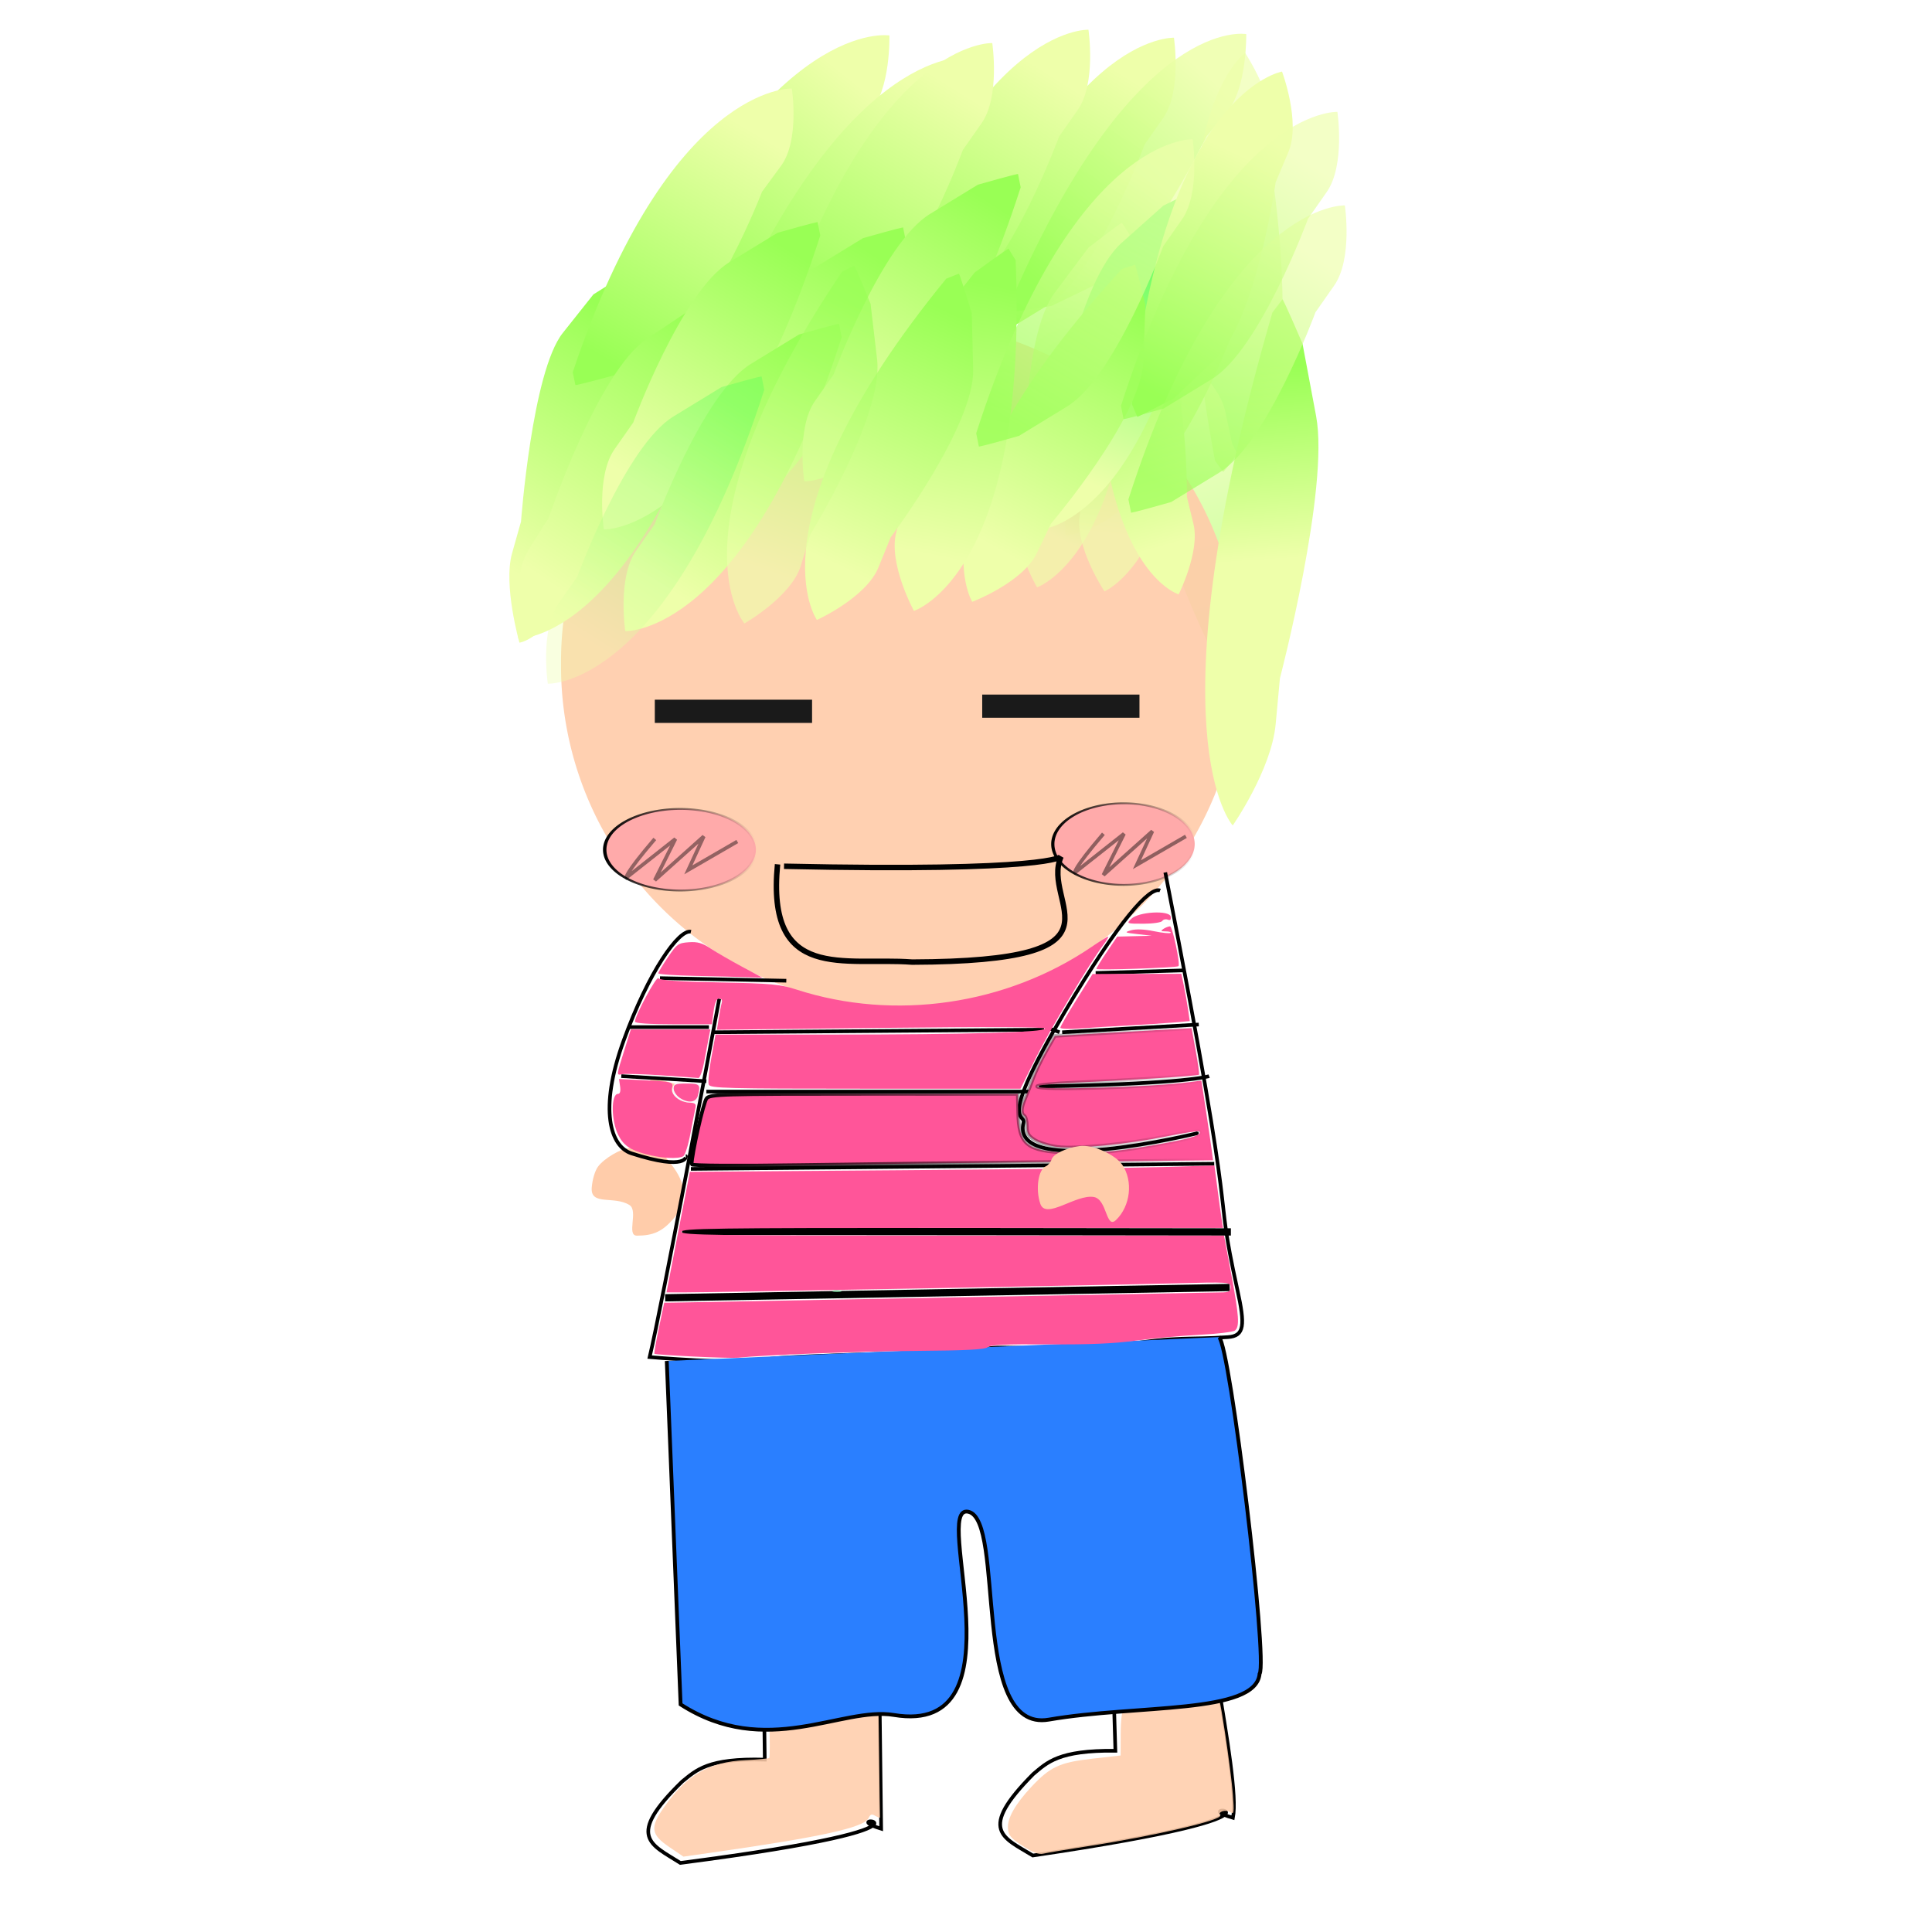 <?xml version="1.0" encoding="UTF-8"?>
<svg version="1.1" viewBox="0 0 531.5 531.5" xmlns="http://www.w3.org/2000/svg" xmlns:xlink="http://www.w3.org/1999/xlink">
<defs>
<linearGradient id="b">
<stop stop-color="#5f5" offset="0"/>
<stop stop-color="#efa" offset="1"/>
</linearGradient>
<linearGradient id="a">
<stop stop-color="#9f5" offset="0"/>
<stop stop-color="#efa" offset="1"/>
</linearGradient>
<filter id="d" x="-.764" y="-.764" width="2.528" height="2.528">
<feGaussianBlur stdDeviation="14.042"/>
</filter>
<linearGradient id="c" x1="49.989" x2="94.096" y1="146.29" y2="146.29" gradientUnits="userSpaceOnUse">
<stop offset="0"/>
<stop stop-opacity="0" offset="1"/>
</linearGradient>
<linearGradient id="ak" x1="335.46" x2="200.71" y1="377.6" y2="425.82" gradientTransform="matrix(1.045 -.05 .05 1.049 -43.886 524.27)" gradientUnits="userSpaceOnUse">
<stop stop-color="#2a7fff" offset="0"/>
<stop stop-color="#2a7fff" offset="1"/>
</linearGradient>
<linearGradient id="aj" x1="107.33" x2="66.896" y1="71.307" y2="136" gradientTransform="matrix(-.766 .579 -.461 -.961 452 645.24)" gradientUnits="userSpaceOnUse" xlink:href="#a"/>
<linearGradient id="ai" x1="107.33" x2="66.896" y1="71.307" y2="136" gradientTransform="matrix(-1 0 0 -1 422.33 698.66)" gradientUnits="userSpaceOnUse" xlink:href="#a"/>
<linearGradient id="ah" x1="107.33" x2="66.896" y1="71.307" y2="136" gradientTransform="matrix(-1 0 0 -1 424.38 724.39)" gradientUnits="userSpaceOnUse" xlink:href="#a"/>
<linearGradient id="ag" x1="107.33" x2="66.896" y1="71.307" y2="136" gradientTransform="matrix(-.617 -.787 -.787 .617 354.04 644.44)" gradientUnits="userSpaceOnUse" xlink:href="#a"/>
<linearGradient id="af" x1="107.33" x2="66.896" y1="71.307" y2="136" gradientTransform="matrix(-.543 -.84 -.84 .543 377.74 657.3)" gradientUnits="userSpaceOnUse" xlink:href="#a"/>
<linearGradient id="ae" x1="107.33" x2="66.896" y1="71.307" y2="136" gradientTransform="matrix(-1 0 0 -1 382.5 706.2)" gradientUnits="userSpaceOnUse" xlink:href="#a"/>
<linearGradient id="ad" x1="107.33" x2="66.896" y1="71.307" y2="136" gradientTransform="matrix(.939 -.345 .345 .939 149.63 569.7)" gradientUnits="userSpaceOnUse" xlink:href="#a"/>
<linearGradient id="ac" x1="107.33" x2="66.896" y1="71.307" y2="136" gradientTransform="matrix(-.918 -.129 .119 -.992 375.3 683.04)" gradientUnits="userSpaceOnUse" xlink:href="#a"/>
<linearGradient id="ab" x1="107.33" x2="66.896" y1="71.307" y2="136" gradientTransform="matrix(-.491 -.871 -.871 .491 422.26 661.63)" gradientUnits="userSpaceOnUse" xlink:href="#a"/>
<linearGradient id="aa" x1="111.38" x2="69.052" y1="69.921" y2="125.93" gradientTransform="matrix(-.978 .209 -.209 -.978 436.67 672.92)" gradientUnits="userSpaceOnUse" xlink:href="#a"/>
<linearGradient id="z" x1="108.94" x2="85.958" y1="75.606" y2="105.96" gradientTransform="matrix(-.664 -.798 -.624 1.158 467 621.15)" gradientUnits="userSpaceOnUse" xlink:href="#a"/>
<linearGradient id="y" x1="107.33" x2="66.896" y1="71.307" y2="136" gradientTransform="matrix(.984 -.179 .179 .984 207.83 531.34)" gradientUnits="userSpaceOnUse" xlink:href="#b"/>
<linearGradient id="x" x1="107.33" x2="66.896" y1="71.307" y2="136" gradientTransform="matrix(-.761 -.26 -.286 .839 407.77 575.08)" gradientUnits="userSpaceOnUse" xlink:href="#a"/>
<linearGradient id="w" x1="107.33" x2="66.896" y1="71.307" y2="136" gradientTransform="matrix(.904 -.428 .428 .904 191.77 573.94)" gradientUnits="userSpaceOnUse" xlink:href="#a"/>
<linearGradient id="v" x1="107.33" x2="66.896" y1="71.307" y2="136" gradientTransform="matrix(-1 0 0 -1 327.37 679.73)" gradientUnits="userSpaceOnUse" xlink:href="#a"/>
<linearGradient id="u" x1="107.33" x2="66.896" y1="71.307" y2="136" gradientTransform="translate(96.301 561.93)" gradientUnits="userSpaceOnUse" xlink:href="#b"/>
<linearGradient id="t" x1="107.33" x2="66.896" y1="71.307" y2="136" gradientTransform="translate(166.85 506.24)" gradientUnits="userSpaceOnUse" xlink:href="#a"/>
<linearGradient id="s" x1="107.33" x2="66.896" y1="71.307" y2="136" gradientTransform="matrix(-1 0 0 -1 353.84 676.06)" gradientUnits="userSpaceOnUse" xlink:href="#a"/>
<linearGradient id="r" x1="107.33" x2="66.896" y1="71.307" y2="136" gradientTransform="matrix(-1 0 0 -1 377.36 678.26)" gradientUnits="userSpaceOnUse" xlink:href="#a"/>
<linearGradient id="q" x1="107.33" x2="66.896" y1="71.307" y2="136" gradientTransform="translate(117.62 547.46)" gradientUnits="userSpaceOnUse" xlink:href="#a"/>
<linearGradient id="p" x1="107.33" x2="66.896" y1="71.307" y2="136" gradientTransform="translate(111.71 519.48)" gradientUnits="userSpaceOnUse" xlink:href="#a"/>
<linearGradient id="o" x1="107.33" x2="66.896" y1="71.307" y2="136" gradientTransform="matrix(1.024 0 0 1.122 86.868 531.59)" gradientUnits="userSpaceOnUse" xlink:href="#a"/>
<linearGradient id="n" x1="107.33" x2="66.896" y1="71.307" y2="136" gradientTransform="matrix(-.995 -.1 .1 -.995 306.18 688.34)" gradientUnits="userSpaceOnUse" xlink:href="#a"/>
<linearGradient id="m" x1="107.33" x2="66.896" y1="71.307" y2="136" gradientTransform="matrix(-1.012 0 0 -.965 272.9 687.12)" gradientUnits="userSpaceOnUse" xlink:href="#a"/>
<radialGradient id="e" cx="441.21" cy="902.76" r="30.007" gradientTransform="matrix(.929 -.37 .522 1.308 -583.64 -385.69)" gradientUnits="userSpaceOnUse" xlink:href="#a"/>
<linearGradient id="l" x1="107.33" x2="66.896" y1="71.307" y2="136" gradientTransform="translate(135.24 520.95)" gradientUnits="userSpaceOnUse" xlink:href="#a"/>
<linearGradient id="k" x1="107.33" x2="66.896" y1="71.307" y2="136" gradientTransform="translate(92.6 540.06)" gradientUnits="userSpaceOnUse" xlink:href="#a"/>
<linearGradient id="j" x1="107.33" x2="66.896" y1="71.307" y2="136" gradientTransform="matrix(-.993 -.118 .118 -.993 281.32 683.04)" gradientUnits="userSpaceOnUse" xlink:href="#a"/>
<linearGradient id="i" x1="107.33" x2="66.896" y1="71.307" y2="136" gradientTransform="matrix(.756 -.133 .193 1.096 73.402 543.73)" gradientUnits="userSpaceOnUse" xlink:href="#a"/>
<linearGradient id="h" x1="107.33" x2="66.896" y1="71.307" y2="136" gradientTransform="matrix(.914 0 0 1 243.51 520.95)" gradientUnits="userSpaceOnUse" xlink:href="#a"/>
<linearGradient id="g" x1="107.33" x2="66.896" y1="71.307" y2="136" gradientTransform="matrix(-.681 .732 -.732 -.681 467.59 677.2)" gradientUnits="userSpaceOnUse" xlink:href="#a"/>
<linearGradient id="f" x1="190.28" x2="333.72" y1="301.75" y2="301.75" gradientUnits="userSpaceOnUse">
<stop offset="0"/>
<stop stop-opacity="0" offset="1"/>
</linearGradient>
</defs>
<g transform="translate(0 -520.86)">
<path d="m175.99 603.87c36.01-78.629 68.685-73.259 68.685-73.259s0.452 14.86-5.527 21.552c-5.979 6.691-5.979 6.691-5.979 6.691s-17.397 34.205-31.492 40.67l-14.095 6.466c-10.567 1.704-11.297 1.617-11.297 1.617z" fill="url(#j)"/>
<path d="m199.42 611.11c34.569-79.273 67.336-74.501 67.336-74.501s0.723 14.849-5.132 21.649l-5.856 6.8s-16.77 34.517-30.744 41.239l-13.975 6.722c-10.534 1.896-11.266 1.823-11.266 1.823z" fill="url(#n)"/>
<path d="m263.41 612.1c26.465-82.334 59.545-80.864 59.545-80.864s2.205 14.703-2.941 22.054c-5.146 7.351-5.146 7.351-5.146 7.351s-13.232 36.021-26.465 44.108l-13.232 8.086c-10.292 2.941-11.027 2.941-11.027 2.941z" fill="url(#r)"/>
<path d="m239.89 609.9c26.465-82.334 59.545-80.864 59.545-80.864s2.205 14.703-2.941 22.054c-5.146 7.351-5.146 7.351-5.146 7.351s-13.232 36.021-26.465 44.108l-13.232 8.086c-10.292 2.941-11.027 2.941-11.027 2.941z" fill="url(#s)"/>
<path d="m213.43 613.57c26.465-82.334 59.545-80.864 59.545-80.864s2.205 14.703-2.941 22.054c-5.146 7.351-5.146 7.351-5.146 7.351s-13.232 36.021-26.465 44.108l-13.232 8.086c-10.292 2.941-11.027 2.941-11.027 2.941z" fill="url(#v)"/>
<path d="m278.55 602.78c34.099-78.25 64.299-72.54 64.299-72.54s0.275 14.864-5.325 21.493c-5.6 6.629-5.6 6.629-5.6 6.629s-16.437 34.022-29.549 40.34l-13.113 6.319c-9.8 1.593-10.475 1.499-10.475 1.499z" fill="url(#ac)" opacity=".866"/>
<path d="m334.25 647.59c-17.696-94.424 8.312-112.15 8.312-112.15s8.467 12.851 7.916 22.892l-0.551 10.041s6.475 42.268 0.072 57.693l-6.404 15.426c-6.525 8.78-7.088 9.205-7.088 9.205z" fill="url(#aj)" opacity=".67"/>
<g transform="matrix(.986 -.168 .168 .986 -167.19 43.256)">
<path d="m212.77 997.75-2.128 13.475c-15.363-3.072-19.047-0.304-23.404 2.128-18.064 12.417-11.31 15.586-4.255 21.986 83.813 3.326 41.943-7.068 56.028 0l6.383-40.425" fill="none" stroke="#000" stroke-width="1px"/>
<path d="m192.34 1034-8.229-0.224-3.296-3.158c-4.58-4.389-4.507-6.319 0.428-11.251 7.691-7.688 14.226-10.094 24.138-8.889 3.464 0.421 6.414 0.65 6.556 0.508 0.141-0.141 0.599-2.482 1.018-5.201 1.502-9.765 0.737-8.843 7.352-8.858 3.187-7e-3 8.827-0.48 12.532-1.051 7.92-1.221 12.057-1.342 12.057-0.353 0 0.391-1.277 8.727-2.837 18.525-1.56 9.798-2.837 17.975-2.837 18.17 0 0.196-0.513-0.07-1.141-0.591-0.966-0.801-1.281-0.755-2.055 0.304-1.684 2.303-13.858 2.879-43.686 2.068z" fill="#fca" opacity=".871"/>
</g>
<path d="m306.44 988.86 0.405 13.636c-15.667-0.173-18.773 3.229-22.605 6.426-15.452 15.548-8.227 17.411-0.11 22.394 82.979-12.255 39.908-14.714 55.059-10.377 1.138-5.703-1.576-21.911-4.306-38.16" fill="none" stroke="#000" stroke-width="1px"/>
<path d="m281.37 1028.7c-3.319-2.149-3.932-2.879-4.085-4.865-0.21-2.725 2.01-6.658 6.411-11.365 5.194-5.553 7.819-6.774 16.741-7.783l7.842-0.887 0.025-6.141c0.014-3.411 0.378-6.406 0.818-6.736 0.436-0.327 3.815-0.838 7.509-1.136 6.085-0.491 14.837-2.058 17.578-3.147 0.915-0.364 1.325 1.236 2.813 11.002 0.958 6.285 1.93 13.933 2.16 16.996 0.364 4.847 0.273 5.465-0.701 4.776-1.219-0.863-3.565-0.152-2.829 0.856 0.913 1.252-17.982 5.651-36.647 8.533-5.606 0.866-10.989 1.765-11.963 2-1.265 0.304-2.883-0.295-5.675-2.103z" fill="#fca" opacity=".871"/>
<path d="m173.18 852.38c-4.202-2.665-10.817 0.307-10.39-4.833 0.19-2.297 0.886-4.602 1.736-5.753 1.659-2.247 6.279-4.973 8.567-5.055 1.88-0.067 2.03-0.647 0.463-1.793-1.014-0.742-0.828-1.636 1.782-8.562 1.603-4.254 3.226-8.046 3.606-8.426 0.45-0.45 2.37-0.204 5.487 0.703l4.796 1.395-0.224 2.766c-0.123 1.521-1.104 5.501-2.18 8.845-1.743 5.417-2.131 6.06-3.562 5.899-1.465-0.164-1.353 0.138 1.274 3.437 4.517 5.673 4.716 10.604 0.618 15.271-2.969 3.381-5.474 4.521-9.936 4.521-2.961 0 0.462-6.83-2.037-8.415z" fill="#fca"/>
<path d="m341.52 715.5c-42.218-75.478-18.598-98.685-18.598-98.685s12.263 8.406 14.135 17.182l1.873 8.776s17.343 34.232 14.243 49.427l-3.1 15.194c-4.862 9.536-5.363 10.074-5.363 10.074z" fill="url(#g)" opacity=".67"/>
<path d="m347.69 587.11c-24.195 82.334-54.44 80.864-54.44 80.864s-2.016-14.703 2.688-22.054l4.705-7.351s12.098-36.021 24.195-44.108l12.098-8.086c9.409-2.941 10.081-2.941 10.081-2.941z" fill="url(#h)"/>
<path transform="matrix(.941 0 0 1.118 15.986 441.32)" d="m345.51 234.51a99.242 83.804 0 1 1-198.48 0 99.242 83.804 0 1 1 198.48 0z" fill="#fca" opacity=".913"/>
<path d="m172.28 601.09c-4.099 93.774-29.38 96.566-29.38 96.566s-4.505-15.823-2.037-24.566l2.469-8.743s3.043-41.246 11.48-51.872l8.437-10.625c7.209-4.593 7.764-4.691 7.764-4.691z" fill="url(#i)"/>
<path d="m206.54 606.22c-26.465 82.334-59.545 80.864-59.545 80.864s-2.205-14.703 2.941-22.054c5.146-7.351 5.146-7.351 5.146-7.351s13.232-36.021 26.465-44.108l13.232-8.086c10.292-2.941 11.027-2.941 11.027-2.941z" fill="url(#k)"/>
<path d="m249.18 587.11c-26.465 82.334-59.545 80.864-59.545 80.864s-2.205-14.703 2.941-22.054c5.146-7.351 5.146-7.351 5.146-7.351s13.232-36.021 26.465-44.108l13.232-8.086c10.292-2.941 11.027-2.941 11.027-2.941z" fill="url(#l)"/>
<path d="m310.67 585.28c5.903 86.281-25.371 97.164-25.371 97.164s-7.493-12.841-5.434-21.575c2.058-8.734 2.058-8.734 2.058-8.734s-1.046-38.36 8.252-50.772l9.298-12.411c8.472-6.542 9.154-6.814 9.154-6.814z" fill="url(#e)" opacity=".667"/>
<path d="m157.56 623.26c26.789-79.47 60.275-78.051 60.275-78.051s2.232 14.191-2.977 21.287l-5.209 7.096s-13.394 34.768-26.789 42.573l-13.394 7.805c-10.418 2.838-11.162 2.838-11.162 2.838z" fill="url(#m)"/>
<path d="m203.6 605.8c-27.113 92.357-61.004 90.708-61.004 90.708s-2.259-16.492 3.013-24.739c5.272-8.246 5.272-8.246 5.272-8.246s13.556-40.406 27.113-49.477l13.556-9.071c10.544-3.299 11.297-3.299 11.297-3.299z" fill="url(#o)"/>
<path d="m225.66 585.64c-26.465 82.334-59.545 80.864-59.545 80.864s-2.205-14.703 2.941-22.054c5.146-7.351 5.146-7.351 5.146-7.351s13.232-36.021 26.465-44.108l13.232-8.086c10.292-2.941 11.027-2.941 11.027-2.941z" fill="url(#p)"/>
<path d="m231.56 613.62c-26.465 82.334-59.545 80.864-59.545 80.864s-2.205-14.703 2.941-22.054c5.146-7.351 5.146-7.351 5.146-7.351s13.232-36.021 26.465-44.108l13.232-8.086c10.292-2.941 11.027-2.941 11.027-2.941z" fill="url(#q)"/>
<path d="m280.79 572.4c-26.465 82.334-59.545 80.864-59.545 80.864s-2.205-14.703 2.941-22.054c5.146-7.351 5.146-7.351 5.146-7.351s13.232-36.021 26.465-44.108l13.232-8.086c10.292-2.941 11.027-2.941 11.027-2.941z" fill="url(#t)"/>
<path d="m210.25 628.09c-26.465 82.334-59.545 80.864-59.545 80.864s-2.205-14.703 2.941-22.054c5.146-7.351 5.146-7.351 5.146-7.351s13.232-36.021 26.465-44.108l13.232-8.086c10.292-2.941 11.027-2.941 11.027-2.941z" fill="url(#u)" opacity=".36"/>
<path d="m323.07 584.99c11.307 85.74-19.222 98.565-19.222 98.565s-8.284-12.345-6.778-21.191l1.506-8.846s-3.452-38.219 5.048-51.189l8.5-12.97c8.044-7.061 8.709-7.376 8.709-7.376z" fill="url(#w)" opacity=".651"/>
<path d="m302.12 601.03c-3.449 75.982 22.144 83.339 22.144 83.339s5.89-11.768 4.08-19.275l-1.81-7.507s0.25-33.672-7.502-43.896l-7.752-10.224c-6.989-5.141-7.548-5.332-7.548-5.332z" fill="url(#x)"/>
<path d="m331.77 576.03c-11.3 85.741-44.109 90.216-44.109 90.216s-4.801-14.07-1.054-22.224l3.747-8.154s6.571-37.808 18.142-48.132l11.571-10.324c9.599-4.735 10.322-4.867 10.322-4.867z" fill="url(#y)"/>
<path d="m350.04 606.84c-33.8 116.42-10.91 141.11-10.91 141.11s10.64-15.26 11.81-27.874l1.17-12.614s13.692-52.252 9.95-72.168l-3.741-19.916c-5-11.614-5.488-12.2-5.488-12.2z" fill="url(#z)"/>
<path d="m311.4 632.09c8.633-86.051 41.288-91.542 41.288-91.542s5.236 13.914 1.744 22.18c-3.492 8.266-3.492 8.266-3.492 8.266s-5.394 37.994-16.639 48.672l-11.245 10.679c-9.448 5.031-10.166 5.185-10.166 5.185z" fill="url(#aa)"/>
<path d="m308.68 594.85c-58.737 63.476-41.216 91.574-41.216 91.574s13.892-5.296 17.77-13.389c3.878-8.092 3.878-8.092 3.878-8.092s24.886-29.212 25.434-44.709l0.549-15.498c-2.491-10.41-2.852-11.05-2.852-11.05z" fill="url(#ab)"/>
<path d="m279.41 592.47c3.576 86.409-27.979 96.446-27.979 96.446s-7.144-13.038-4.851-21.714c2.293-8.675 2.293-8.675 2.293-8.675s-0.012-38.375 9.616-50.531l9.629-12.156c8.645-6.312 9.335-6.565 9.335-6.565z" fill="url(#ad)"/>
<path d="m268.56 640.04c26.465-82.334 59.545-80.864 59.545-80.864s2.205 14.703-2.941 22.054c-5.146 7.351-5.146 7.351-5.146 7.351s-13.232 36.021-26.465 44.108l-13.232 8.086c-10.292 2.941-11.027 2.941-11.027 2.941z" fill="url(#ae)" opacity=".733"/>
<path d="m260.33 597.51c-54.788 66.914-35.599 93.901-35.599 93.901s13.546-6.128 16.927-14.439c3.381-8.312 3.381-8.312 3.381-8.312s23.072-30.664 22.682-46.167l-0.39-15.503c-3.116-10.24-3.515-10.857-3.515-10.857z" fill="url(#af)"/>
<path d="m231.66 595.62c-48.449 71.638-26.875 96.759-26.875 96.759s12.929-7.339 15.538-15.925l2.608-8.586s20.176-32.643 18.371-48.045l-1.804-15.402c-4.038-9.913-4.492-10.491-4.492-10.491z" fill="url(#ag)" opacity=".656"/>
<path d="m310.43 658.23c26.465-82.334 59.545-80.864 59.545-80.864s2.205 14.703-2.941 22.054c-5.146 7.351-5.146 7.351-5.146 7.351s-13.232 36.021-26.465 44.108l-13.232 8.086c-10.292 2.941-11.027 2.941-11.027 2.941z" fill="url(#ah)" opacity=".67"/>
<path d="m308.38 632.5c26.465-82.334 59.545-80.864 59.545-80.864s2.205 14.703-2.941 22.054c-5.146 7.351-5.146 7.351-5.146 7.351s-13.232 36.021-26.465 44.108l-13.232 8.086c-10.292 2.941-11.027 2.941-11.027 2.941z" fill="url(#ai)" opacity=".67"/>
<path d="m140.52 893.29c26.465-82.334 59.545-80.864 59.545-80.864s2.205 14.703-2.941 22.054c-5.146 7.351-5.146 7.351-5.146 7.351s-13.232 36.021-26.465 44.108l-13.232 8.086c-10.292 2.941-11.027 2.941-11.027 2.941z" opacity="0"/>
<path transform="translate(.709 418.03)" d="m178.64 451a2.205 40.064 0 1 1-4.411 0 2.205 40.064 0 1 1 4.411 0z" opacity="0"/>
<path transform="matrix(.885 0 0 .509 245.39 678.61)" d="m94.096 146.29a22.054 22.054 0 1 1-44.108 0 22.054 22.054 0 1 1 44.108 0z" fill="#faa" filter="url(#d)" stroke="url(#c)"/>
<path transform="matrix(.943 0 0 .509 119.22 680.16)" d="m94.096 146.29a22.054 22.054 0 1 1-44.108 0 22.054 22.054 0 1 1 44.108 0z" fill="#faa" filter="url(#d)" stroke="url(#c)"/>
<path transform="matrix(1.072 0 0 1.032 168.4 629.98)" d="m24.994 184.88a4.778 3.308 0 1 1-9.557 0 4.778 3.308 0 1 1 9.557 0z" fill="#f9f9f9"/>
<path transform="translate(-34.043 298.17)" d="m236.71 426.37a1.838 20.584 0 1 1-3.676 0 1.838 20.584 0 1 1 3.676 0z" opacity="0"/>
<rect x="180.14" y="713.35" width="43.262" height="6.383" fill="#1a1a1a"/>
<rect x="270.21" y="711.94" width="43.262" height="6.383" fill="#1a1a1a"/>
<path d="m215.69 759.17c73.23 1.592 76.207-2.653 76.207-2.653-5.801 13.129 21.318 28.81-40.94 29.02-18.658-1.396-40.207 5.671-37.053-26.898" fill="none" stroke="#000" stroke-width="1.5"/>
<path d="m303.55 750.23c-8.511 9.929-7.801 10.638-7.801 10.638l13.475-10.638-5.674 11.348 13.475-12.057-4.255 9.22 13.475-7.801" fill="none" opacity=".439" stroke="#000" stroke-width="1px"/>
<path d="m180.14 751.65c-8.511 9.929-7.801 10.638-7.801 10.638l13.475-10.638-5.674 11.348 13.475-12.057-4.255 9.22 13.475-7.801" fill="none" opacity=".424" stroke="#000" stroke-width="1px"/>
<path d="m190.07 777.18c-3.275-0.761-11.594 10.901-18.501 29.951-6.94 19.139-3.601 29.184 2.189 31.042 15.381 4.936 15.107 0.709 14.894 0.709" fill="none" stroke="#000" stroke-width="1px"/>
<path d="m197.87 795.62c-2.448 13.239-15.839 84.634-19.149 98.582 0 0 23.229 2.039 31.206 0.709 8.511-1.418 58.865-2.128 58.865-2.128" fill="none" stroke="#000" stroke-width="1px"/>
<path d="m319.15 765.84c-2.8-1.138-11.161 7.947-26.302 33.497-18.727 31.602-10.671 27.761-11.287 30.333-3.761 15.71 48.44 2.837 48.227 2.837" fill="none" stroke="#000" stroke-width="1px"/>
<path d="m320.57 760.87c21.277 108.51 12.569 81.596 19.858 114.89 2.109 9.636 1.977 12.627-2.613 12.945-10.922 0.756-13.432-0.284-28.743 2.163-14.305 2.287-35.924-0.269-37.438 1.156" fill="none" stroke="#000" stroke-width="1px"/>
<path d="m196.45 804.84 90.78-0.709" fill="none" stroke="#000" stroke-width="1px"/>
<path d="m194.33 821.16h88.652" fill="none" stroke="#000" stroke-width="1px"/>
<path d="m190.07 842.43 143.97-1.418" fill="none" stroke="#000" stroke-width="1px"/>
<path d="m187.63 859.67c16.458-0.095 150.99 0.095 150.99 0.095" fill="none" stroke="#000" stroke-width="2"/>
<path d="m285.82 819.74c41.135-0.709 46.809-2.837 46.809-2.837" fill="none" stroke="#000" stroke-width="1px"/>
<path d="m292.2 804.84 37.589-2.128" fill="none" stroke="#000" stroke-width="1px"/>
<path d="m291.49 804.84c-5.674-2.128 0 0 0 0z" fill="none" stroke="#000" stroke-width="1px"/>
<path d="m301.42 788.53 24.113-0.709" fill="none" stroke="#000" stroke-width="1px"/>
<path d="m182.98 877.89 155.32-2.837" fill="none" stroke="#000" stroke-width="2"/>
<path d="m181.56 789.95 34.752 0.709" fill="none" stroke="#000" stroke-width="1px"/>
<path d="m173.05 803.42h21.986" fill="none" stroke="#000" stroke-width="1px"/>
<path d="m170.92 816.9 23.404 1.418" fill="none" stroke="#000" stroke-width="1px"/>
<path d="m183.43 895.27 3.807 94.48c23.533 15.162 44.315 0.523 58.67 2.905 36.092 5.989 10.163-58.158 20.478-55.912 10.315 2.246 0.412 60.953 22.156 57.192 24.356-4.213 56.954-1.407 57.978-12.601 2.317-3.567-8.099-89.998-11.146-92.636" fill="url(#ak)" stroke="#000" stroke-width="1.048px"/>
<path transform="translate(0 520.86)" d="m211.72 457.25c0 27.202-12.836 49.253-28.67 49.253s-28.67-22.052-28.67-49.253c0-27.202 12.836-49.253 28.67-49.253s28.67 22.052 28.67 49.253z" opacity="0"/>
<path d="m412.07 940.83c-26.465 82.334-59.545 80.864-59.545 80.864s-2.205-14.703 2.941-22.054c5.146-7.351 5.146-7.351 5.146-7.351s13.232-36.021 26.465-44.108l13.232-8.086c10.292-2.941 11.027-2.941 11.027-2.941z" opacity="0"/>
<path transform="translate(0 520.86)" d="m229.1 355.07c0.48-0.194 1.438-0.206 2.128-0.026 0.69 0.18 0.297 0.339-0.873 0.353-1.17 0.015-1.735-0.133-1.255-0.327z" fill="#87deaa"/>
<path transform="translate(0 520.86)" d="m194.97 298.38c-0.238-0.62 0.088-3.971 0.723-7.447l1.156-6.319 32.002-2e-3c36.997-2e-3 58.598-0.606 58.598-1.639 0-0.468-15.258-0.534-45.106-0.196l-45.106 0.511 0.477-3.061c0.262-1.684 0.634-3.619 0.827-4.302 0.22-0.779-0.038-1.241-0.694-1.241-0.716 0-1.198 1.116-1.533 3.546l-0.488 3.546h-10.572c-6.726 0-10.572-0.264-10.572-0.725 0-1.656 5.97-12.709 6.447-11.937 0.352 0.57 5.496 0.925 16.712 1.153 14.525 0.295 16.737 0.502 21.361 1.994 26.938 8.694 57.638 4.223 81.181-11.825 2.239-1.526 4.249-2.774 4.469-2.774 0.219 0-0.381 1.037-1.334 2.305-3.745 4.983-14.8 23.509-18.682 31.308l-4.097 8.231h-42.669c-38.345 0-42.713-0.114-43.102-1.127z" fill="#f59"/>
<path transform="translate(0 520.86)" d="m191.53 268.48c-5.753-0.119-10.451-0.448-10.439-0.73 0.012-0.282 1.209-2.268 2.66-4.414 2.446-3.617 2.863-3.917 5.727-4.122 2.421-0.174 3.725 0.2 6.028 1.726 1.616 1.071 5.492 3.32 8.613 4.997l5.674 3.049-3.901-0.145c-2.145-0.08-8.608-0.243-14.362-0.362z" fill="#f59"/>
<path transform="translate(0 520.86)" d="m301.63 266.55c0-0.25 1.288-2.352 2.863-4.671l2.863-4.216 9.522-0.231-3.901-0.446c-3.612-0.413-3.746-0.492-1.808-1.061 1.316-0.386 3.647-0.293 6.281 0.251 2.304 0.476 4.367 0.686 4.586 0.467 0.219-0.219-0.373-0.403-1.316-0.409-1.367-9e-3 -1.498-0.15-0.65-0.698 0.585-0.378 1.401-0.692 1.812-0.698 0.671-0.01 2.89 10.459 2.323 10.955-0.507 0.443-22.574 1.185-22.574 0.759z" fill="#f59"/>
<path transform="translate(0 520.86)" d="m291.71 282.72c0-0.341 1.995-3.805 4.433-7.698l4.433-7.078 24.416-0.05 0.677 3.216c0.373 1.769 0.894 4.697 1.159 6.506l0.481 3.29-4.856 0.416c-2.671 0.229-8.207 0.59-12.303 0.804-4.096 0.213-9.92 0.574-12.943 0.801-3.023 0.227-5.496 0.134-5.496-0.207z" fill="#f59"/>
<path transform="translate(0 520.86)" d="m190.28 320.34c-0.028-2.689 3.248-17.19 4.106-18.171 1.011-1.156 3.982-1.241 43.351-1.239l42.266 3e-3 0.102 5.045c0.18 8.944 2.305 10.675 13.668 11.134 7.697 0.311 15.124-0.446 27.72-2.824 6.909-1.304 9.297-2.171 8.414-3.054-0.196-0.196-4.164 0.416-8.818 1.359-10.74 2.178-25.074 3.576-30.158 2.941-2.161-0.27-4.945-1.109-6.187-1.864-1.837-1.117-2.258-1.83-2.258-3.824 0-1.348-0.319-2.648-0.709-2.889-0.977-0.604-0.888-2.214 0.268-4.857 0.538-1.229 1.497-3.671 2.132-5.426 0.635-1.755 2.246-5.106 3.58-7.447l2.425-4.255 37.614-2.128 1.152 6.276c0.634 3.451 1.033 6.395 0.888 6.54-0.334 0.334-20.292 1.598-34.052 2.156-5.754 0.233-10.461 0.71-10.461 1.06 0 1.118 31.066 0.251 41.915-1.169l3.262-0.427 1.169 7.676c0.643 4.222 1.367 9.153 1.609 10.957l0.44 3.281-42.106 0.445c-23.158 0.245-55.43 0.642-71.716 0.882-16.667 0.246-29.613 0.167-29.616-0.18z" fill="#f59" stroke="url(#f)"/>
<path transform="translate(0 520.86)" d="m190.76 373.19c-5.787-0.284-10.617-0.621-10.734-0.751s0.442-3.347 1.243-7.15l1.456-6.915 2.186-0.01c1.202-5e-3 35.058-0.638 75.235-1.407 40.177-0.769 74.246-1.403 75.709-1.409 2.199-9e-3 2.66-0.262 2.66-1.455 0-1.421-0.245-1.437-15.78-1.028-18.184 0.479-126.29 2.471-134.13 2.471h-5.245l0.922-4.787c0.507-2.633 1.953-10.094 3.214-16.581l2.293-11.793 58.228-0.447c32.025-0.246 64.493-0.639 72.151-0.875l13.923-0.427 0.821 6.285c0.451 3.457 0.983 7.322 1.181 8.59l0.36 2.305h-74.5c-65.75 0-74.5 0.125-74.5 1.064 0 0.939 8.767 1.064 74.646 1.064h74.646l1.951 10.461c2.168 11.624 2.367 14.551 1.062 15.63-0.488 0.403-5.035 0.945-10.106 1.204-5.071 0.259-12.89 0.979-17.376 1.601-5.755 0.797-12.786 1.095-23.885 1.01-11.756-0.09-15.966 0.104-16.667 0.767-0.694 0.656-5.828 0.925-19.732 1.031-15.746 0.121-42.28 1.135-48.936 1.871-0.975 0.108-6.508-0.036-12.294-0.319z" fill="#f59"/>
<path transform="translate(0 520.86)" d="m311.23 252.76c2.006-1.944 10.477-2.411 10.833-0.597 0.167 0.849-0.085 1.113-0.8 0.838-0.574-0.22-1.254-0.06-1.512 0.357-0.258 0.417-2.595 0.758-5.194 0.758-4.668 0-4.709-0.017-3.327-1.356z" fill="#f59"/>
<path transform="translate(0 520.86)" d="m182.13 295.84c-5.071-0.341-9.946-0.497-10.833-0.347-1.804 0.306-1.853 0.802 0.749-7.515l1.498-4.787h21.884l-0.427 2.136c-0.235 1.175-0.809 4.207-1.275 6.738-0.466 2.531-1.192 4.556-1.612 4.499-0.42-0.057-4.913-0.382-9.984-0.723z" fill="#f59"/>
<path transform="translate(0 520.86)" d="m177.52 317.47c-4.202-1.136-6.017-2.407-7.421-5.198-1.996-3.969-2.043-11.349-0.072-11.349 0.549 0 0.755-0.746 0.564-2.042l-0.3-2.042 6.628 0.324c8.021 0.392 8.382 0.489 7.948 2.15-0.462 1.768 2.04 3.923 4.667 4.018 1.724 0.062 2.046 0.332 1.778 1.494-0.18 0.78-0.799 3.95-1.377 7.045-0.577 3.094-1.453 5.882-1.946 6.195-1.351 0.858-6.097 0.589-10.47-0.593z" fill="#f59"/>
<path transform="translate(0 520.86)" d="m186.9 301.95c-0.867-0.607-1.576-1.724-1.576-2.482 0-1.181 0.507-1.378 3.546-1.378 3.687 0 3.931 0.265 3.099 3.369-0.509 1.898-2.751 2.115-5.069 0.492z" fill="#f59"/>
<path d="m300.91 850.16c-4.944-0.829-13.19 6.372-14.72 1.856-1.358-4.012-0.573-9.399 1.501-10.298 0.654-0.283 1.363-1.113 1.575-1.843 0.446-1.531 3.916-3.201 7.762-3.736 3.484-0.485 9.772 2.295 11.726 5.184 3.018 4.463 2.244 11.313-1.713 15.147-2.826 2.739-2.4-5.684-6.132-6.31z" fill="#fca"/>
</g>
</svg>
